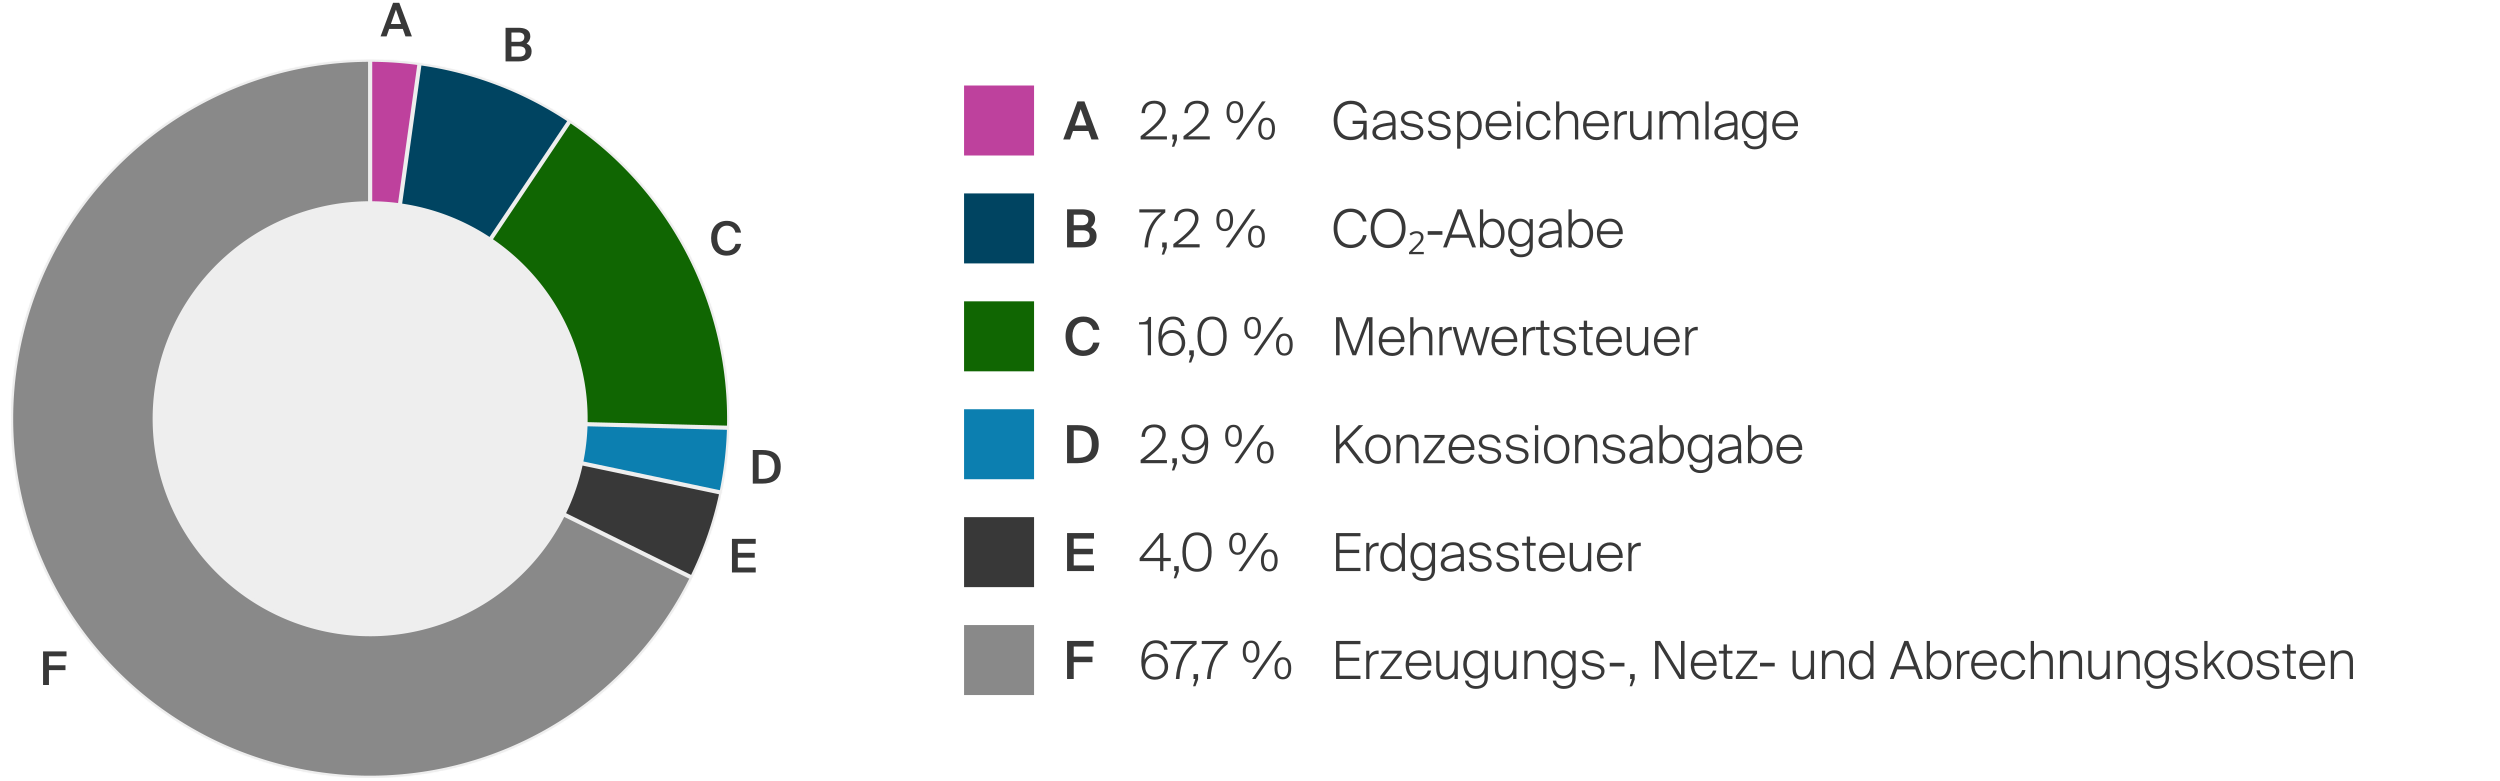 <svg xmlns="http://www.w3.org/2000/svg" width="1800" height="562" fill="none" viewBox="0 0 1800 562">
  <path fill="#383838" d="M31 469h16.889v3.538h-12.65v6.475h11.915v3.505H35.24v10.68H31V469Zm496-81h17.122v3.538h-12.883v6.475h12.182v3.505h-12.182v7.109h12.883v3.571H527V388Zm21.609-64c7.676 0 13.517 2.637 13.517 12.082 0 9.446-5.841 12.116-13.517 12.116H542V324h6.609Zm-.201 3.404h-2.169v17.39h2.169c4.64 0 9.312-1.035 9.312-8.712 0-7.643-4.672-8.678-9.312-8.678Zm-14.78-151.816c-1.001 5.407-4.873 8.478-10.447 8.478-7.076 0-11.181-5.04-11.181-12.616 0-7.61 4.372-12.45 11.381-12.45 5.374 0 9.212 3.071 10.18 8.478h-4.072c-.734-3.271-3.104-5.007-6.241-5.007-3.838 0-6.876 3.138-6.876 8.979 0 5.874 2.971 9.145 6.843 9.145 3.27 0 5.607-1.702 6.341-5.007h4.072ZM364 20h9.112c4.406 0 8.711 1.202 8.711 6.175 0 2.27-1.268 4.305-2.703 5.173 2.002.901 3.638 2.47 3.638 5.674 0 5.207-4.106 7.176-9.045 7.176H364V20Zm4.239 10.113h5.273c2.47 0 4.006-1.101 4.006-3.471 0-2.136-1.603-3.238-4.006-3.238h-5.273v6.71Zm0 10.68h5.641c3.003 0 4.505-1.368 4.505-3.77 0-2.47-1.502-3.672-4.739-3.672h-5.407v7.443ZM283.012 2h4.472l9.079 24.198h-4.64l-1.902-5.373h-9.813l-1.869 5.373H274L283.012 2Zm-1.569 15.287h7.31l-3.672-10.38-3.638 10.38Z"/>
  <circle cx="266.5" cy="301.5" r="258.5" fill="#EEE"/>
  <mask id="a" fill="#fff">
    <path d="M266.5 43c11.916 0 23.817.824 35.619 2.466l-14.248 102.413A155.115 155.115 0 0 0 266.5 146.4V43Z"/>
  </mask>
  <path fill="#BE419D" stroke="#EEE" stroke-width="3" d="M266.5 43c11.916 0 23.817.824 35.619 2.466l-14.248 102.413A155.115 155.115 0 0 0 266.5 146.4V43Z" mask="url(#a)"/>
  <mask id="b" fill="#fff">
    <path d="M302.119 45.466A258.499 258.499 0 0 1 410.452 86.79l-57.581 85.884a155.093 155.093 0 0 0-65-24.796l14.248-102.413Z"/>
  </mask>
  <path fill="#004461" stroke="#EEE" stroke-width="3" d="M302.119 45.466A258.499 258.499 0 0 1 410.452 86.79l-57.581 85.884a155.093 155.093 0 0 0-65-24.796l14.248-102.413Z" mask="url(#b)"/>
  <mask id="c" fill="#fff">
    <path d="M410.452 86.791a258.495 258.495 0 0 1 114.466 221.205l-103.367-2.598a155.102 155.102 0 0 0-68.68-132.723l57.581-85.884Z"/>
  </mask>
  <path fill="#106602" stroke="#EEE" stroke-width="3" d="M410.452 86.791a258.495 258.495 0 0 1 114.466 221.205l-103.367-2.598a155.102 155.102 0 0 0-68.68-132.723l57.581-85.884Z" mask="url(#c)"/>
  <mask id="d" fill="#fff">
    <path d="M524.918 307.996a258.354 258.354 0 0 1-5.455 46.719l-101.185-21.286a155.07 155.07 0 0 0 3.273-28.031l103.367 2.598Z"/>
  </mask>
  <path fill="#0C7FB0" stroke="#EEE" stroke-width="3" d="M524.918 307.996a258.354 258.354 0 0 1-5.455 46.719l-101.185-21.286a155.07 155.07 0 0 0 3.273-28.031l103.367 2.598Z" mask="url(#d)"/>
  <mask id="e" fill="#fff">
    <path d="M519.463 354.715a258.484 258.484 0 0 1-21.181 61.238l-92.713-45.781a155.114 155.114 0 0 0 12.709-36.743l101.185 21.286Z"/>
  </mask>
  <path fill="#383838" stroke="#EEE" stroke-width="3" d="M519.463 354.715a258.484 258.484 0 0 1-21.181 61.238l-92.713-45.781a155.114 155.114 0 0 0 12.709-36.743l101.185 21.286Z" mask="url(#e)"/>
  <mask id="f" fill="#fff">
    <path d="M498.282 415.953a258.508 258.508 0 0 1-219.199 143.741A258.506 258.506 0 0 1 8.077 307.793 258.498 258.498 0 0 1 266.5 43v103.4a155.103 155.103 0 0 0-135.562 79.74 155.112 155.112 0 0 0 3.829 157.229 155.107 155.107 0 0 0 139.283 73.047 155.103 155.103 0 0 0 131.519-86.244l92.713 45.781Z"/>
  </mask>
  <path fill="#898989" stroke="#EEE" stroke-width="3" d="M498.282 415.953a258.508 258.508 0 0 1-219.199 143.741A258.506 258.506 0 0 1 8.077 307.793 258.498 258.498 0 0 1 266.5 43v103.4a155.103 155.103 0 0 0-135.562 79.74 155.112 155.112 0 0 0 3.829 157.229 155.107 155.107 0 0 0 139.283 73.047 155.103 155.103 0 0 0 131.519-86.244l92.713 45.781Z" mask="url(#f)"/>
  <path fill="#BE419D" d="M744.522 61.566h-50.396v50.396h50.396V61.566Z"/>
  <path fill="#383838" d="M775.726 73.01h5.065l10.281 27.403h-5.254l-2.155-6.085h-11.112l-2.117 6.085h-4.913l10.205-27.403Zm-1.776 17.311h8.277l-4.158-11.754-4.119 11.755Zm65.406-10.734c0 5.556-4.725 10.961-14.855 18.558h15.686v2.268h-18.936V98.07c10.054-7.71 15.61-13.078 15.61-18.218 0-3.516-2.684-5.254-5.783-5.254-3.44 0-6.615 1.663-6.69 6.879h-2.495c.227-5.82 3.78-8.958 9.185-8.958 5.027 0 8.278 2.646 8.278 7.068Zm4.737 17.273h3.288v3.856l-1.89 4.913h-1.738l1.625-5.216h-1.285V96.86Zm26.12-17.273c0 5.556-4.724 10.961-14.854 18.558h15.686v2.268h-18.936V98.07c10.054-7.71 15.61-13.078 15.61-18.218 0-3.516-2.684-5.254-5.783-5.254-3.44 0-6.615 1.663-6.69 6.879h-2.495c.227-5.82 3.78-8.958 9.185-8.958 5.027 0 8.277 2.646 8.277 7.068Zm12.876 1.134c0-4.876 1.89-7.975 6.009-7.975 4.12 0 6.01 3.1 6.01 7.975 0 4.876-1.89 7.975-6.01 7.975-4.119 0-6.009-3.1-6.009-7.975Zm6.69 19.692 18.898-27.403h2.608l-18.898 27.403h-2.608Zm3.175-19.692c0-4.271-1.474-6.312-3.856-6.312-2.381 0-3.893 2.04-3.893 6.312 0 4.233 1.512 6.312 3.893 6.312 2.382 0 3.856-2.079 3.856-6.312Zm13.002 11.982c0-4.876 1.89-7.975 6.01-7.975s6.01 3.099 6.01 7.975c0 4.876-1.89 7.975-6.01 7.975s-6.01-3.1-6.01-7.975Zm9.865 0c0-4.271-1.474-6.313-3.855-6.313-2.381 0-3.893 2.042-3.893 6.313 0 4.233 1.512 6.312 3.893 6.312s3.855-2.079 3.855-6.312Zm68.21-11.453h-2.646c-1.134-4.573-4.951-6.312-8.769-6.312-5.481 0-9.714 4.195-9.714 11.755 0 7.295 3.893 11.793 9.525 11.793 4.044 0 9.147-1.588 9.147-8.202v-1.02h-7.673V86.92h10.092v13.493h-2.23l-.038-3.855c-1.663 2.608-4.611 4.347-9.336 4.347-7.862 0-12.17-5.934-12.17-14.212 0-8.391 4.649-14.174 12.473-14.174 5.82 0 10.129 3.024 11.339 8.731Zm18.449 16.064c-1.32 2.154-3.855 3.591-7.635 3.591s-6.728-2.193-6.728-5.556c0-4.612 4.536-6.313 14.323-7.295v-.719c0-4.61-2.719-5.631-5.667-5.631-3.44 0-5.519 1.927-5.708 4.573h-2.456c.529-4.006 3.779-6.652 8.315-6.652 4.726 0 7.866 1.965 7.866 8.013 0 2.797-.04 4.649-.04 6.274 0 2.306.11 4.31.22 6.501h-2.38l-.11-3.1Zm-7.106 1.512c3.78 0 7.186-1.928 7.186-7.71v-.984c-8.282.908-11.835 2.004-11.835 5.179 0 2.154 1.966 3.515 4.649 3.515Zm26.506-13.191c-.49-2.42-2.72-3.856-5.59-3.856-2.23 0-5.18.87-5.18 3.326 0 2.004 1.59 3.062 3.82 3.478l2.87.529c3.33.605 7.03 1.739 7.03 5.594 0 4.044-3.67 6.199-8.09 6.199-4.19 0-7.82-2.08-8.43-6.728h2.46c.45 3.212 3.02 4.649 6.16 4.649 2.46 0 5.52-1.02 5.52-3.742 0-2.381-2.27-3.213-5.03-3.742l-3.17-.605c-2.95-.567-5.52-2.268-5.52-5.443 0-3.212 3.21-5.594 7.78-5.594 4.35 0 7.34 2.684 7.83 5.935h-2.46Zm19.71 0c-.49-2.42-2.72-3.856-5.59-3.856-2.23 0-5.18.87-5.18 3.326 0 2.004 1.59 3.062 3.82 3.478l2.87.529c3.33.605 7.03 1.739 7.03 5.594 0 4.044-3.67 6.199-8.09 6.199-4.19 0-7.82-2.08-8.43-6.728h2.46c.45 3.212 3.02 4.649 6.16 4.649 2.46 0 5.52-1.02 5.52-3.742 0-2.381-2.27-3.213-5.03-3.742l-3.17-.605c-2.95-.567-5.52-2.268-5.52-5.443 0-3.212 3.21-5.594 7.78-5.594 4.35 0 7.34 2.684 7.83 5.935h-2.46Zm16.76 15.27c-2.98 0-5.44-1.399-6.87-3.856v9.979h-2.35v-26.95h2.35v3.478c1.43-2.42 3.89-3.818 6.87-3.818 4.69 0 8.51 3.818 8.51 10.584 0 6.727-3.82 10.583-8.51 10.583Zm-.49-2.117c3.78 0 6.47-3.061 6.47-8.466 0-5.406-2.69-8.467-6.47-8.467-3.06 0-6.54 2.457-6.54 8.466 0 6.01 3.48 8.467 6.54 8.467Zm11.76-8.466c0-6.577 4.08-10.584 9.52-10.584 5.75 0 9.38 4.838 9.07 11.188h-16.17c.07 4.914 3.17 7.824 7.33 7.824 3.17 0 5.4-1.625 6.2-4.422h2.45c-.98 4.195-4.34 6.577-8.8 6.577-5.97 0-9.6-4.271-9.6-10.584Zm2.49-1.55h13.53c0-3.44-2.45-6.917-6.54-6.917-3.78 0-6.5 2.419-6.99 6.917Zm22.51-15.762v3.742h-2.34V73.01h2.34Zm0 7.068v20.335h-2.34V80.078h2.34Zm21.77 6.539h-2.45c-.76-3.061-3.18-4.724-6.13-4.724-3.51 0-6.61 2.797-6.61 8.39 0 5.784 3.1 8.467 6.65 8.467 3.48 0 5.67-2.23 6.24-4.762h2.49c-.83 4.195-4.23 6.917-8.73 6.917-5.78 0-9.15-4.31-9.15-10.584 0-6.312 3.41-10.583 9.34-10.583 4.61 0 7.75 3.213 8.35 6.88Zm6.32-3.099c.99-1.928 2.99-3.78 6.77-3.78 4.8 0 6.84 2.873 6.84 7.862v12.813h-2.34v-12.17c0-3.818-.98-6.388-5.1-6.388-3.52 0-6.17 2.948-6.17 7.257v11.301h-2.34V73.01h2.34v10.508Zm17.08 6.804c0-6.577 4.08-10.584 9.52-10.584 5.75 0 9.37 4.838 9.07 11.188h-16.17c.07 4.914 3.17 7.824 7.33 7.824 3.17 0 5.4-1.625 6.2-4.422h2.45c-.98 4.195-4.34 6.577-8.8 6.577-5.98 0-9.6-4.271-9.6-10.584Zm2.49-1.55h13.53c0-3.44-2.45-6.917-6.54-6.917-3.78 0-6.5 2.419-6.99 6.917Zm29.09-6.312c-.38-.038-.72-.038-1.06-.038-4.19 0-5.55 3.024-5.55 7.332v10.659h-2.31V80.078h2.23v3.704c.91-2.38 3.55-3.855 6.01-3.855.19 0 .45 0 .68.038v2.495Zm15.4 14.665c-.98 1.928-3.02 3.78-6.54 3.78-4.64 0-6.61-2.873-6.61-7.862V80.078h2.34V92.4c0 3.818.91 6.388 4.88 6.388 3.25 0 5.93-2.948 5.93-7.257V80.078h2.35v20.335h-2.35v-3.288Zm10.36 3.288h-2.35V80.078h2.35v3.44c.98-1.928 2.79-3.78 6.39-3.78 3.25 0 5.14 1.436 5.97 4.044 1.55-2.57 3.59-4.044 6.88-4.044 4.61 0 6.46 2.873 6.46 7.862v12.813h-2.34v-12.17c0-3.818-.8-6.388-4.73-6.388-3.32 0-5.78 2.948-5.78 7.257v11.301h-2.34v-12.17c0-3.818-.8-6.388-4.73-6.388-3.33 0-5.78 2.948-5.78 7.257v11.301Zm33.11 0h-2.35V73.01h2.35v27.403Zm18.44-3.099c-1.32 2.154-3.86 3.591-7.64 3.591s-6.72-2.193-6.72-5.556c0-4.612 4.53-6.313 14.32-7.295v-.719c0-4.61-2.72-5.631-5.67-5.631-3.44 0-5.52 1.927-5.71 4.573h-2.45c.53-4.006 3.78-6.652 8.31-6.652 4.73 0 7.86 1.965 7.86 8.013 0 2.797-.03 4.649-.03 6.274 0 2.306.11 4.31.22 6.501h-2.38l-.11-3.1Zm-7.11 1.512c3.78 0 7.18-1.928 7.18-7.71v-.984c-8.27.908-11.83 2.004-11.83 5.179 0 2.154 1.97 3.515 4.65 3.515Zm27.95-2.57c-1.4 2.456-3.86 3.817-6.88 3.817-4.65 0-8.47-3.817-8.47-10.167 0-6.313 3.82-10.168 8.47-10.168 3.02 0 5.48 1.399 6.88 3.856v-3.516h2.38v19.617c0 5.443-3.78 7.824-8.62 7.824-4.2 0-7.48-2.305-7.86-5.972h2.46c.26 2.155 2.04 3.931 5.48 3.931 3.81 0 6.16-1.739 6.16-5.518v-3.704Zm-6.39-14.401c-3.78 0-6.43 3.061-6.43 8.05 0 5.028 2.65 8.09 6.43 8.09 3.1 0 6.58-2.458 6.58-8.09 0-5.593-3.48-8.05-6.58-8.05Zm12.86 8.467c0-6.577 4.08-10.584 9.52-10.584 5.75 0 9.38 4.838 9.08 11.188h-16.18c.07 4.914 3.17 7.824 7.33 7.824 3.18 0 5.41-1.625 6.2-4.422h2.46c-.99 4.195-4.35 6.577-8.81 6.577-5.97 0-9.6-4.271-9.6-10.584Zm2.49-1.55h13.54c0-3.44-2.46-6.917-6.54-6.917-3.78 0-6.5 2.419-7 6.917Z"/>
  <path fill="#004461" d="M744.522 139.26h-50.396v50.397h50.396V139.26Z"/>
  <path fill="#383838" d="M768.28 150.705h10.319c4.989 0 9.865 1.36 9.865 6.992 0 2.57-1.437 4.876-3.062 5.859 2.268 1.02 4.12 2.797 4.12 6.425 0 5.897-4.649 8.127-10.243 8.127H768.28v-27.403Zm4.8 11.452h5.972c2.797 0 4.536-1.247 4.536-3.931 0-2.419-1.814-3.666-4.536-3.666h-5.972v7.597Zm0 12.095h6.388c3.402 0 5.103-1.549 5.103-4.271 0-2.797-1.701-4.157-5.368-4.157h-6.123v8.428Zm47.226-23.547h18.709v2.267c-7.257 5.292-11.981 13.532-12.359 25.136h-2.608c.756-12.398 5.594-20.297 12.095-25.136h-15.837v-2.267Zm16.478 23.85h3.289v3.855l-1.89 4.914h-1.739l1.626-5.216h-1.286v-3.553Zm26.121-17.274c0 5.557-4.725 10.962-14.854 18.559h15.686v2.268H844.8v-2.344c10.054-7.71 15.61-13.078 15.61-18.218 0-3.515-2.683-5.254-5.783-5.254-3.439 0-6.614 1.663-6.69 6.879h-2.494c.226-5.821 3.779-8.958 9.184-8.958 5.027 0 8.278 2.646 8.278 7.068Zm12.875 1.134c0-4.876 1.89-7.975 6.01-7.975s6.01 3.099 6.01 7.975c0 4.876-1.89 7.975-6.01 7.975s-6.01-3.099-6.01-7.975Zm6.69 19.693 18.899-27.403h2.608l-18.899 27.403h-2.608Zm3.175-19.693c0-4.271-1.474-6.312-3.855-6.312-2.381 0-3.893 2.041-3.893 6.312 0 4.234 1.512 6.312 3.893 6.312s3.855-2.078 3.855-6.312Zm13.003 11.982c0-4.876 1.889-7.975 6.009-7.975s6.01 3.099 6.01 7.975c0 4.876-1.89 7.975-6.01 7.975s-6.009-3.099-6.009-7.975Zm9.865 0c0-4.271-1.474-6.312-3.856-6.312-2.381 0-3.893 2.041-3.893 6.312 0 4.233 1.512 6.312 3.893 6.312 2.382 0 3.856-2.079 3.856-6.312Zm75.48-1.096c-1.172 5.48-5.14 9.298-11.604 9.298-7.862 0-12.17-5.934-12.17-14.212 0-8.391 4.46-14.174 12.284-14.174 6.198 0 10.205 3.742 11.377 9.298h-2.646c-1.096-4.573-4.687-6.879-8.807-6.879-5.405 0-9.525 4.196-9.525 11.755 0 7.295 3.893 11.793 9.525 11.793 5.254 0 8.164-3.326 8.92-6.879h2.646Zm15.461 9.298c-7.786 0-12.549-5.859-12.549-14.212s4.763-14.174 12.549-14.174S1012 156.034 1012 164.387s-4.76 14.212-12.546 14.212Zm0-2.419c5.636 0 9.866-4.271 9.866-11.793 0-7.521-4.23-11.755-9.866-11.755-5.632 0-9.865 4.234-9.865 11.755 0 7.522 4.233 11.793 9.865 11.793Zm25.666 6.841h-10.62v-1.398l4.5-4.498c.96-.958 1.73-1.777 2.31-2.457.6-.68 1.04-1.31 1.32-1.89.28-.579.41-1.197.41-1.852 0-.907-.27-1.613-.83-2.116-.53-.53-1.29-.794-2.3-.794-.78 0-1.5.138-2.16.416-.63.277-1.28.667-1.96 1.171l-.91-1.247a8.046 8.046 0 0 1 2.31-1.399 7.523 7.523 0 0 1 2.72-.491c1.56 0 2.78.403 3.66 1.21.89.781 1.33 1.839 1.33 3.175 0 .856-.19 1.637-.57 2.343-.35.706-.87 1.436-1.55 2.192-.68.756-1.51 1.613-2.49 2.57l-3.48 3.44h8.31v1.625Zm2.83-13.947v-2.646h10.59v2.646h-10.59Zm21.47-18.369h2.87l10.43 27.403h-2.75l-2.61-6.879h-13.04l-2.57 6.879h-2.72l10.39-27.403Zm-4.23 18.18h11.26l-5.67-15.043-5.59 15.043Zm29.59 9.714c-2.99 0-5.44-1.398-6.88-3.818v3.327h-2.34v-27.403h2.34v10.583c1.44-2.457 3.89-3.855 6.88-3.855 4.69 0 8.5 3.855 8.5 10.583 0 6.765-3.81 10.583-8.5 10.583Zm-.49-2.117c3.78 0 6.46-3.061 6.46-8.466 0-5.405-2.68-8.467-6.46-8.467-3.06 0-6.54 2.457-6.54 8.467 0 6.01 3.48 8.466 6.54 8.466Zm26.95-2.532c-1.4 2.457-3.86 3.817-6.88 3.817-4.65 0-8.47-3.817-8.47-10.167 0-6.312 3.82-10.167 8.47-10.167 3.02 0 5.48 1.398 6.88 3.855v-3.515h2.38v19.616c0 5.443-3.78 7.825-8.62 7.825-4.19 0-7.48-2.306-7.86-5.972h2.46c.26 2.154 2.04 3.93 5.48 3.93 3.81 0 6.16-1.738 6.16-5.518v-3.704Zm-6.39-14.401c-3.78 0-6.43 3.062-6.43 8.051 0 5.027 2.65 8.089 6.43 8.089 3.1 0 6.58-2.457 6.58-8.089 0-5.594-3.48-8.051-6.58-8.051Zm27.22 15.459c-1.32 2.155-3.85 3.591-7.63 3.591s-6.73-2.192-6.73-5.556c0-4.611 4.54-6.312 14.33-7.295v-.718c0-4.611-2.73-5.632-5.67-5.632-3.44 0-5.52 1.928-5.71 4.573h-2.46c.53-4.006 3.78-6.652 8.32-6.652 4.72 0 7.86 1.966 7.86 8.013 0 2.797-.04 4.649-.04 6.275 0 2.305.11 4.308.23 6.501h-2.38l-.12-3.1Zm-7.1 1.512c3.78 0 7.18-1.928 7.18-7.71v-.983c-8.28.907-11.83 2.003-11.83 5.178 0 2.154 1.96 3.515 4.65 3.515Zm23.56 2.079c-2.99 0-5.45-1.398-6.88-3.818v3.327h-2.35v-27.403h2.35v10.583c1.43-2.457 3.89-3.855 6.88-3.855 4.68 0 8.5 3.855 8.5 10.583 0 6.765-3.82 10.583-8.5 10.583Zm-.5-2.117c3.78 0 6.47-3.061 6.47-8.466 0-5.405-2.69-8.467-6.47-8.467-3.06 0-6.53 2.457-6.53 8.467 0 6.01 3.47 8.466 6.53 8.466Zm11.76-8.466c0-6.577 4.08-10.583 9.52-10.583 5.75 0 9.38 4.838 9.08 11.188h-16.18c.07 4.913 3.17 7.824 7.33 7.824 3.18 0 5.41-1.626 6.2-4.423h2.46c-.99 4.196-4.35 6.577-8.81 6.577-5.97 0-9.6-4.271-9.6-10.583Zm2.49-1.55h13.54c0-3.439-2.46-6.917-6.54-6.917-3.78 0-6.5 2.419-7 6.917Z"/>
  <path fill="#106602" d="M744.522 216.955h-50.396v50.396h50.396v-50.396Z"/>
  <path fill="#383838" d="M791.676 246.693c-1.133 6.123-5.518 9.6-11.83 9.6-8.013 0-12.662-5.707-12.662-14.287 0-8.618 4.951-14.098 12.889-14.098 6.085 0 10.432 3.477 11.528 9.6h-4.611c-.832-3.704-3.516-5.67-7.068-5.67-4.347 0-7.787 3.553-7.787 10.168 0 6.652 3.364 10.356 7.749 10.356 3.704 0 6.35-1.927 7.181-5.669h4.611Zm34.715 9.109v-22.187h-6.274v-1.588c4.8 0 6.047-.491 7.03-3.855h1.588v27.63h-2.344Zm10.024-13.796c1.247-2.57 4.082-4.385 7.71-4.385 5.443 0 9.223 3.894 9.223 9.374 0 5.141-3.704 9.298-9.487 9.298-6.766 0-9.827-4.838-9.827-13.115 0-8.58 2.759-15.27 10.658-15.27 4.914 0 7.673 2.91 8.202 6.803H850.4c-.492-3.213-2.873-4.725-6.086-4.725-4.8 0-7.899 4.12-7.899 12.02Zm7.446 12.208c4.12 0 6.992-2.91 6.992-7.105 0-4.498-2.759-7.409-6.992-7.409-4.233 0-6.993 2.911-6.993 7.409 0 4.195 2.911 7.105 6.993 7.105Zm12.413-1.965h3.288v3.855l-1.89 4.914h-1.739l1.626-5.216h-1.285v-3.553Zm5.896-10.167c0-8.694 3.326-14.174 10.545-14.174 7.182 0 10.508 5.48 10.508 14.174 0 8.731-3.326 14.211-10.508 14.211-7.219 0-10.545-5.48-10.545-14.211Zm18.596 0c0-8.202-3.137-12.096-8.051-12.096-4.951 0-8.051 3.894-8.051 12.096 0 8.239 3.1 12.132 8.051 12.132 4.914 0 8.051-3.893 8.051-12.132Zm15.094-5.972c0-4.876 1.89-7.976 6.01-7.976s6.01 3.1 6.01 7.976c0 4.875-1.89 7.975-6.01 7.975s-6.01-3.1-6.01-7.975Zm6.69 19.692 18.899-27.403h2.608l-18.899 27.403h-2.608Zm3.175-19.692c0-4.271-1.474-6.313-3.855-6.313-2.381 0-3.893 2.042-3.893 6.313 0 4.233 1.512 6.312 3.893 6.312s3.855-2.079 3.855-6.312Zm13.002 11.981c0-4.876 1.89-7.975 6.01-7.975s6.01 3.099 6.01 7.975c0 4.876-1.89 7.976-6.01 7.976s-6.01-3.1-6.01-7.976Zm9.865 0c0-4.271-1.474-6.312-3.855-6.312-2.381 0-3.893 2.041-3.893 6.312 0 4.234 1.512 6.312 3.893 6.312s3.855-2.078 3.855-6.312Zm45.196 7.711-9.298-24.984v24.984h-2.533v-27.403h4.082l9.072 24.53 9.033-24.53h4.044v27.403h-2.532v-24.984l-9.298 24.984h-2.57Zm18.906-10.092c0-6.577 4.082-10.583 9.526-10.583 5.74 0 9.37 4.838 9.07 11.188h-16.177c.076 4.913 3.175 7.824 7.337 7.824 3.17 0 5.4-1.625 6.19-4.422h2.46c-.98 4.195-4.35 6.576-8.81 6.576-5.967 0-9.596-4.271-9.596-10.583Zm2.495-1.55h13.531c0-3.439-2.46-6.916-6.54-6.916-3.778 0-6.5 2.419-6.991 6.916Zm22.511-5.253c.98-1.928 2.99-3.78 6.77-3.78 4.8 0 6.84 2.872 6.84 7.862v12.813h-2.34v-12.171c0-3.817-.99-6.387-5.11-6.387-3.51 0-6.16 2.948-6.16 7.257v11.301h-2.34v-27.403h2.34v10.508Zm27.58-1.059c-.38-.038-.72-.038-1.06-.038-4.19 0-5.55 3.024-5.55 7.333v10.659h-2.31v-20.335h2.23v3.704c.91-2.381 3.55-3.855 6.01-3.855.19 0 .45 0 .68.038v2.494Zm12.71-2.381h2.35l5.21 16.669 4.35-16.669h2.61l-5.9 20.335h-2.19l-5.33-17.084-5.18 17.084h-2.15l-5.9-20.335h2.61l4.49 16.631 5.03-16.631Zm15.87 10.243c0-6.577 4.08-10.583 9.53-10.583 5.74 0 9.37 4.838 9.07 11.188h-16.18c.08 4.913 3.18 7.824 7.33 7.824 3.18 0 5.41-1.625 6.2-4.422h2.46c-.98 4.195-4.35 6.576-8.81 6.576-5.97 0-9.6-4.271-9.6-10.583Zm2.5-1.55h13.53c0-3.439-2.46-6.916-6.54-6.916-3.78 0-6.5 2.419-6.99 6.916Zm29.09-6.312c-.38-.038-.72-.038-1.06-.038-4.2 0-5.56 3.024-5.56 7.333v10.659h-2.3v-20.335h2.23v3.704c.9-2.381 3.55-3.855 6.01-3.855.19 0 .45 0 .68.038v2.494Zm3.8-6.954h2.38v4.573h4v2.041h-4v13.002c0 2.646.07 3.175 2.79 3.175h1.21v2.117h-1.92c-3.63 0-4.46-.832-4.46-4.838v-13.456h-3.37v-2.041h3.37v-4.573Zm22.59 10.129c-.49-2.419-2.72-3.855-5.59-3.855-2.23 0-5.18.869-5.18 3.326 0 2.003 1.59 3.062 3.82 3.477l2.87.53c3.32.604 7.03 1.738 7.03 5.594 0 4.044-3.67 6.198-8.09 6.198-4.2 0-7.82-2.079-8.43-6.728h2.46c.45 3.213 3.02 4.649 6.16 4.649 2.46 0 5.52-1.02 5.52-3.741 0-2.382-2.27-3.213-5.03-3.742l-3.17-.605c-2.95-.567-5.52-2.268-5.52-5.443 0-3.213 3.21-5.594 7.78-5.594 4.35 0 7.34 2.684 7.83 5.934h-2.46Zm8.49-10.129h2.38v4.573h4v2.041h-4v13.002c0 2.646.07 3.175 2.79 3.175h1.21v2.117h-1.92c-3.63 0-4.46-.832-4.46-4.838v-13.456h-3.37v-2.041h3.37v-4.573Zm8.83 14.816c0-6.577 4.08-10.583 9.53-10.583 5.74 0 9.37 4.838 9.07 11.188h-16.18c.08 4.913 3.18 7.824 7.33 7.824 3.18 0 5.41-1.625 6.2-4.422h2.46c-.98 4.195-4.35 6.576-8.81 6.576-5.97 0-9.6-4.271-9.6-10.583Zm2.5-1.55h13.53c0-3.439-2.46-6.916-6.54-6.916-3.78 0-6.5 2.419-6.99 6.916Zm32.71 8.354c-.98 1.927-3.02 3.779-6.53 3.779-4.65 0-6.62-2.872-6.62-7.862v-12.964h2.34v12.322c0 3.817.91 6.388 4.88 6.388 3.25 0 5.93-2.949 5.93-7.257v-11.453h2.35v20.335h-2.35v-3.288Zm6.43-6.804c0-6.577 4.08-10.583 9.52-10.583 5.75 0 9.38 4.838 9.07 11.188h-16.17c.07 4.913 3.17 7.824 7.33 7.824 3.17 0 5.4-1.625 6.2-4.422h2.45c-.98 4.195-4.34 6.576-8.8 6.576-5.97 0-9.6-4.271-9.6-10.583Zm2.49-1.55h13.53c0-3.439-2.45-6.916-6.54-6.916-3.78 0-6.5 2.419-6.99 6.916Zm29.09-6.312c-.38-.038-.72-.038-1.06-.038-4.19 0-5.55 3.024-5.55 7.333v10.659h-2.31v-20.335h2.23v3.704c.91-2.381 3.55-3.855 6.01-3.855.19 0 .45 0 .68.038v2.494Z"/>
  <path fill="#0C7FB0" d="M744.522 294.649h-50.396v50.396h50.396v-50.396Z"/>
  <path fill="#383838" d="M775.764 306.093c8.693 0 15.308 2.986 15.308 13.683 0 10.696-6.615 13.72-15.308 13.72h-7.484v-27.403h7.484Zm-.227 3.856h-2.457v19.692h2.457c5.254 0 10.545-1.172 10.545-9.865 0-8.656-5.291-9.827-10.545-9.827Zm63.819 2.721c0 5.556-4.725 10.961-14.855 18.558h15.686v2.268h-18.936v-2.343c10.054-7.711 15.61-13.078 15.61-18.218 0-3.516-2.684-5.254-5.783-5.254-3.44 0-6.615 1.663-6.69 6.879h-2.495c.227-5.821 3.78-8.958 9.185-8.958 5.027 0 8.278 2.646 8.278 7.068Zm4.737 17.273h3.288v3.856l-1.89 4.913h-1.738l1.625-5.216h-1.285v-3.553Zm23.435-10.054c-1.247 2.533-4.082 4.385-7.71 4.385-5.443 0-9.223-3.931-9.223-9.374 0-5.14 3.704-9.298 9.487-9.298 6.766 0 9.828 4.838 9.828 13.078 0 8.58-2.76 15.308-10.659 15.308-4.914 0-7.673-2.949-8.202-6.804h2.532c.454 3.213 2.835 4.725 6.048 4.725 4.8 0 7.899-4.158 7.899-12.02Zm-7.446-12.208c-4.12 0-6.992 2.91-6.992 7.106 0 4.46 2.759 7.408 6.992 7.408 4.234 0 6.993-2.948 6.993-7.408 0-4.196-2.911-7.106-6.993-7.106Zm22.047 6.123c0-4.876 1.89-7.975 6.01-7.975s6.01 3.099 6.01 7.975c0 4.876-1.89 7.975-6.01 7.975s-6.01-3.099-6.01-7.975Zm6.69 19.692 18.899-27.403h2.608l-18.899 27.403h-2.608Zm3.175-19.692c0-4.271-1.474-6.312-3.855-6.312-2.381 0-3.893 2.041-3.893 6.312 0 4.233 1.512 6.312 3.893 6.312s3.855-2.079 3.855-6.312Zm13.002 11.982c0-4.876 1.89-7.976 6.01-7.976s6.01 3.1 6.01 7.976c0 4.875-1.89 7.975-6.01 7.975s-6.01-3.1-6.01-7.975Zm9.865 0c0-4.271-1.474-6.313-3.855-6.313-2.381 0-3.893 2.042-3.893 6.313 0 4.233 1.512 6.312 3.893 6.312s3.855-2.079 3.855-6.312Zm49.629-5.632 13.833-14.061h3.251l-11.566 11.755 11.982 15.648h-3.1l-10.658-13.834-3.742 3.818v10.016h-2.533v-27.403h2.533v14.061Zm27.644-7.333c4.876 0 9.226 3.175 9.226 10.583 0 7.409-4.35 10.584-9.226 10.584-4.875 0-9.184-3.175-9.184-10.584 0-7.408 4.309-10.583 9.184-10.583Zm0 19.012c3.894 0 6.728-2.608 6.728-8.429 0-5.82-2.834-8.428-6.728-8.428-3.893 0-6.69 2.608-6.69 8.428 0 5.821 2.797 8.429 6.69 8.429Zm15.636-15.232c.99-1.928 2.99-3.78 6.77-3.78 4.8 0 6.84 2.873 6.84 7.862v12.813h-2.34v-12.17c0-3.818-.99-6.388-5.11-6.388-3.51 0-6.16 2.948-6.16 7.257v11.301h-2.34v-20.335h2.34v3.44Zm17.04 14.854 12.51-16.253h-11.68v-2.041h14.47v2.041l-12.54 16.253h12.73v2.041h-15.49v-2.041Zm18.19-8.051c0-6.576 4.09-10.583 9.53-10.583 5.74 0 9.37 4.838 9.07 11.188h-16.18c.08 4.914 3.18 7.824 7.34 7.824 3.17 0 5.4-1.625 6.19-4.422h2.46c-.98 4.195-4.34 6.577-8.81 6.577-5.97 0-9.6-4.271-9.6-10.584Zm2.5-1.549h13.53c0-3.44-2.46-6.917-6.54-6.917-3.78 0-6.5 2.419-6.99 6.917Zm32.41-3.137c-.49-2.419-2.72-3.856-5.59-3.856-2.23 0-5.18.87-5.18 3.326 0 2.004 1.59 3.062 3.82 3.478l2.87.529c3.33.605 7.03 1.739 7.03 5.594 0 4.044-3.67 6.199-8.09 6.199-4.19 0-7.82-2.079-8.43-6.728h2.46c.45 3.212 3.02 4.649 6.16 4.649 2.46 0 5.52-1.021 5.52-3.742 0-2.381-2.27-3.213-5.03-3.742l-3.17-.605c-2.95-.567-5.52-2.268-5.52-5.443 0-3.212 3.21-5.594 7.79-5.594 4.34 0 7.33 2.684 7.82 5.935h-2.46Zm19.71 0c-.49-2.419-2.72-3.856-5.59-3.856-2.23 0-5.18.87-5.18 3.326 0 2.004 1.59 3.062 3.82 3.478l2.87.529c3.33.605 7.03 1.739 7.03 5.594 0 4.044-3.66 6.199-8.09 6.199-4.19 0-7.82-2.079-8.43-6.728h2.46c.45 3.212 3.02 4.649 6.16 4.649 2.46 0 5.52-1.021 5.52-3.742 0-2.381-2.27-3.213-5.03-3.742l-3.17-.605c-2.95-.567-5.52-2.268-5.52-5.443 0-3.212 3.21-5.594 7.79-5.594 4.34 0 7.33 2.684 7.82 5.935h-2.46Zm9.89-12.625v3.742h-2.35v-3.742h2.35Zm0 7.068v20.335h-2.35v-20.335h2.35Zm13.26-.34c4.88 0 9.22 3.175 9.22 10.583 0 7.409-4.34 10.584-9.22 10.584-4.88 0-9.18-3.175-9.18-10.584 0-7.408 4.3-10.583 9.18-10.583Zm0 19.012c3.89 0 6.73-2.608 6.73-8.429 0-5.82-2.84-8.428-6.73-8.428-3.89 0-6.69 2.608-6.69 8.428 0 5.821 2.8 8.429 6.69 8.429Zm15.64-15.232c.98-1.928 2.98-3.78 6.76-3.78 4.8 0 6.85 2.873 6.85 7.862v12.813h-2.35v-12.17c0-3.818-.98-6.388-5.1-6.388-3.52 0-6.16 2.948-6.16 7.257v11.301h-2.34v-20.335h2.34v3.44Zm30.83 2.117c-.49-2.419-2.72-3.856-5.6-3.856-2.23 0-5.17.87-5.17 3.326 0 2.004 1.58 3.062 3.81 3.478l2.88.529c3.32.605 7.03 1.739 7.03 5.594 0 4.044-3.67 6.199-8.09 6.199-4.2 0-7.83-2.079-8.43-6.728h2.46c.45 3.212 3.02 4.649 6.16 4.649 2.45 0 5.52-1.021 5.52-3.742 0-2.381-2.27-3.213-5.03-3.742l-3.18-.605c-2.94-.567-5.52-2.268-5.52-5.443 0-3.212 3.22-5.594 7.79-5.594 4.35 0 7.33 2.684 7.83 5.935h-2.46Zm20.31 11.679c-1.32 2.154-3.85 3.591-7.63 3.591s-6.73-2.193-6.73-5.557c0-4.611 4.54-6.312 14.33-7.294v-.719c0-4.611-2.73-5.631-5.67-5.631-3.44 0-5.52 1.927-5.71 4.573h-2.46c.53-4.006 3.78-6.652 8.32-6.652 4.72 0 7.86 1.965 7.86 8.013 0 2.797-.04 4.649-.04 6.274 0 2.306.12 4.309.23 6.501h-2.38l-.12-3.099Zm-7.1 1.512c3.78 0 7.18-1.928 7.18-7.711v-.983c-8.28.908-11.83 2.004-11.83 5.179 0 2.154 1.96 3.515 4.65 3.515Zm23.56 2.079c-2.99 0-5.45-1.399-6.88-3.818v3.326h-2.35v-27.403h2.35v10.583c1.43-2.456 3.89-3.855 6.88-3.855 4.68 0 8.5 3.855 8.5 10.583 0 6.766-3.82 10.584-8.5 10.584Zm-.49-2.117c3.78 0 6.46-3.062 6.46-8.467 0-5.405-2.68-8.466-6.46-8.466-3.07 0-6.54 2.457-6.54 8.466 0 6.01 3.47 8.467 6.54 8.467Zm26.94-2.532c-1.39 2.456-3.85 3.817-6.87 3.817-4.65 0-8.47-3.817-8.47-10.167 0-6.312 3.82-10.168 8.47-10.168 3.02 0 5.48 1.399 6.87 3.855v-3.515h2.39v19.617c0 5.443-3.78 7.824-8.62 7.824-4.2 0-7.49-2.305-7.86-5.972h2.45c.27 2.155 2.04 3.931 5.48 3.931 3.82 0 6.16-1.739 6.16-5.518v-3.704Zm-6.38-14.401c-3.78 0-6.43 3.061-6.43 8.051 0 5.027 2.65 8.088 6.43 8.088 3.1 0 6.57-2.457 6.57-8.088 0-5.594-3.47-8.051-6.57-8.051Zm27.22 15.459c-1.32 2.154-3.86 3.591-7.64 3.591s-6.72-2.193-6.72-5.557c0-4.611 4.53-6.312 14.32-7.294v-.719c0-4.611-2.72-5.631-5.67-5.631-3.44 0-5.52 1.927-5.71 4.573h-2.45c.53-4.006 3.78-6.652 8.31-6.652 4.73 0 7.87 1.965 7.87 8.013 0 2.797-.04 4.649-.04 6.274 0 2.306.11 4.309.22 6.501h-2.38l-.11-3.099Zm-7.11 1.512c3.78 0 7.19-1.928 7.19-7.711v-.983c-8.28.908-11.84 2.004-11.84 5.179 0 2.154 1.97 3.515 4.65 3.515Zm23.56 2.079c-2.98 0-5.44-1.399-6.88-3.818v3.326h-2.34v-27.403h2.34v10.583c1.44-2.456 3.9-3.855 6.88-3.855 4.69 0 8.51 3.855 8.51 10.583 0 6.766-3.82 10.584-8.51 10.584Zm-.49-2.117c3.78 0 6.46-3.062 6.46-8.467 0-5.405-2.68-8.466-6.46-8.466-3.06 0-6.54 2.457-6.54 8.466 0 6.01 3.48 8.467 6.54 8.467Zm11.76-8.467c0-6.576 4.08-10.583 9.52-10.583 5.75 0 9.37 4.838 9.07 11.188h-16.18c.08 4.914 3.18 7.824 7.34 7.824 3.17 0 5.4-1.625 6.2-4.422h2.45c-.98 4.195-4.34 6.577-8.8 6.577-5.98 0-9.6-4.271-9.6-10.584Zm2.49-1.549h13.53c0-3.44-2.46-6.917-6.54-6.917-3.78 0-6.5 2.419-6.99 6.917Zm-536.988 50.488h-50.396v50.397h50.396v-50.397Zm23.758 11.445h19.39v4.006h-14.59v7.333h13.796v3.968H773.08v8.051h14.59v4.045h-19.39v-27.403Zm74.666 20.221h-5.329v7.182h-2.344v-7.182h-14.74v-2.117l14.778-18.104h2.306v17.915h5.329v2.306Zm-19.616-2.306h11.943v-14.665l-11.943 14.665Zm22.092 5.935h3.288v3.855l-1.89 4.914h-1.738l1.625-5.216h-1.285v-3.553Zm5.896-10.168c0-8.693 3.326-14.174 10.545-14.174 7.182 0 10.508 5.481 10.508 14.174 0 8.731-3.326 14.212-10.508 14.212-7.219 0-10.545-5.481-10.545-14.212Zm18.596 0c0-8.202-3.137-12.095-8.051-12.095-4.951 0-8.051 3.893-8.051 12.095 0 8.24 3.1 12.133 8.051 12.133 4.914 0 8.051-3.893 8.051-12.133Zm15.094-5.972c0-4.876 1.89-7.975 6.01-7.975s6.01 3.099 6.01 7.975c0 4.876-1.89 7.975-6.01 7.975s-6.01-3.099-6.01-7.975Zm6.69 19.693 18.899-27.403h2.608l-18.899 27.403h-2.608Zm3.175-19.693c0-4.271-1.474-6.312-3.855-6.312-2.381 0-3.893 2.041-3.893 6.312 0 4.234 1.512 6.312 3.893 6.312s3.855-2.078 3.855-6.312Zm13.002 11.982c0-4.876 1.89-7.975 6.01-7.975s6.01 3.099 6.01 7.975c0 4.876-1.89 7.975-6.01 7.975s-6.01-3.099-6.01-7.975Zm9.866 0c0-4.271-1.475-6.312-3.856-6.312s-3.893 2.041-3.893 6.312c0 4.233 1.512 6.312 3.893 6.312s3.856-2.079 3.856-6.312Zm44.216-19.692h17.576v2.343H964.49v9.676h14.136v2.381H964.49v10.659h15.043v2.344h-17.576v-27.403Zm30.651 9.449c-.378-.038-.718-.038-1.058-.038-4.195 0-5.556 3.024-5.556 7.333v10.659h-2.306v-20.335h2.23v3.704c.907-2.381 3.553-3.856 6.01-3.856.189 0 .454 0 .68.038v2.495Zm9.732-2.722c2.99 0 5.44 1.399 6.88 3.856v-10.583h2.34v27.403h-2.34v-3.327c-1.44 2.419-3.89 3.818-6.88 3.818-4.685 0-8.502-3.818-8.502-10.583 0-6.728 3.817-10.584 8.502-10.584Zm.49 2.117c-3.776 0-6.46 3.062-6.46 8.467 0 5.405 2.684 8.466 6.46 8.466 3.06 0 6.54-2.457 6.54-8.466 0-6.01-3.48-8.467-6.54-8.467Zm28.02 14.401c-1.4 2.457-3.86 3.817-6.88 3.817-4.65 0-8.47-3.817-8.47-10.167 0-6.312 3.82-10.168 8.47-10.168 3.02 0 5.48 1.399 6.88 3.856v-3.515h2.38v19.616c0 5.443-3.78 7.824-8.62 7.824-4.19 0-7.48-2.305-7.86-5.972h2.46c.26 2.155 2.04 3.931 5.48 3.931 3.81 0 6.16-1.738 6.16-5.518v-3.704Zm-6.39-14.401c-3.78 0-6.43 3.062-6.43 8.051 0 5.027 2.65 8.089 6.43 8.089 3.1 0 6.58-2.457 6.58-8.089 0-5.594-3.48-8.051-6.58-8.051Zm27.22 15.459c-1.32 2.155-3.85 3.591-7.63 3.591s-6.73-2.192-6.73-5.556c0-4.612 4.54-6.312 14.33-7.295v-.718c0-4.612-2.73-5.632-5.67-5.632-3.44 0-5.52 1.928-5.71 4.573h-2.46c.53-4.006 3.78-6.652 8.32-6.652 4.72 0 7.86 1.966 7.86 8.013 0 2.797-.04 4.649-.04 6.274 0 2.306.11 4.309.23 6.502h-2.38l-.12-3.1Zm-7.1 1.512c3.78 0 7.18-1.928 7.18-7.711v-.982c-8.28.907-11.83 2.003-11.83 5.178 0 2.154 1.96 3.515 4.65 3.515Zm26.5-13.191c-.49-2.419-2.72-3.855-5.59-3.855-2.23 0-5.18.869-5.18 3.326 0 2.003 1.59 3.061 3.82 3.477l2.87.529c3.33.605 7.03 1.739 7.03 5.594 0 4.044-3.66 6.199-8.09 6.199-4.19 0-7.82-2.079-8.42-6.728h2.45c.46 3.213 3.03 4.649 6.16 4.649 2.46 0 5.52-1.02 5.52-3.742 0-2.381-2.27-3.213-5.03-3.742l-3.17-.605c-2.95-.566-5.52-2.267-5.52-5.442 0-3.213 3.21-5.594 7.79-5.594 4.34 0 7.33 2.683 7.82 5.934h-2.46Zm19.71 0c-.49-2.419-2.72-3.855-5.59-3.855-2.23 0-5.18.869-5.18 3.326 0 2.003 1.59 3.061 3.82 3.477l2.87.529c3.33.605 7.03 1.739 7.03 5.594 0 4.044-3.66 6.199-8.09 6.199-4.19 0-7.82-2.079-8.42-6.728h2.45c.46 3.213 3.03 4.649 6.16 4.649 2.46 0 5.52-1.02 5.52-3.742 0-2.381-2.27-3.213-5.03-3.742l-3.17-.605c-2.95-.566-5.52-2.267-5.52-5.442 0-3.213 3.21-5.594 7.79-5.594 4.34 0 7.33 2.683 7.82 5.934h-2.46Zm8.49-10.13h2.38v4.574h4.01v2.041h-4.01v13.002c0 2.646.08 3.175 2.8 3.175h1.21v2.117h-1.93c-3.63 0-4.46-.832-4.46-4.838v-13.456h-3.36v-2.041h3.36v-4.574Zm8.84 14.817c0-6.577 4.08-10.584 9.52-10.584 5.75 0 9.37 4.839 9.07 11.188h-16.17c.07 4.914 3.17 7.824 7.33 7.824 3.17 0 5.4-1.625 6.2-4.422h2.45c-.98 4.196-4.34 6.577-8.8 6.577-5.98 0-9.6-4.271-9.6-10.583Zm2.49-1.55h13.53c0-3.44-2.45-6.917-6.54-6.917-3.78 0-6.5 2.419-6.99 6.917Zm32.72 8.353c-.98 1.928-3.03 3.78-6.54 3.78-4.65 0-6.61-2.873-6.61-7.862v-12.964h2.34v12.322c0 3.817.91 6.387 4.87 6.387 3.26 0 5.94-2.948 5.94-7.257v-11.452h2.34v20.335h-2.34v-3.289Zm6.42-6.803c0-6.577 4.08-10.584 9.53-10.584 5.74 0 9.37 4.839 9.07 11.188h-16.18c.08 4.914 3.18 7.824 7.33 7.824 3.18 0 5.41-1.625 6.2-4.422h2.46c-.98 4.196-4.35 6.577-8.81 6.577-5.97 0-9.6-4.271-9.6-10.583Zm2.5-1.55h13.53c0-3.44-2.46-6.917-6.54-6.917-3.78 0-6.5 2.419-6.99 6.917Zm29.09-6.312c-.38-.038-.72-.038-1.06-.038-4.2 0-5.56 3.024-5.56 7.333v10.659h-2.3v-20.335h2.23v3.704c.9-2.381 3.55-3.856 6.01-3.856.18 0 .45 0 .68.038v2.495Z"/>
  <path fill="#898989" d="M744.522 450.038h-50.396v50.396h50.396v-50.396Z"/>
  <path fill="#383838" d="M768.28 461.482h19.125v4.006H773.08v7.333h13.494v3.969H773.08v12.095h-4.8v-27.403Zm55.843 13.607c1.248-2.57 4.082-4.385 7.711-4.385 5.443 0 9.222 3.894 9.222 9.374 0 5.141-3.704 9.298-9.487 9.298-6.765 0-9.827-4.838-9.827-13.115 0-8.58 2.759-15.27 10.659-15.27 4.913 0 7.673 2.91 8.202 6.803h-2.495c-.491-3.213-2.872-4.725-6.085-4.725-4.8 0-7.9 4.12-7.9 12.02Zm7.446 12.208c4.12 0 6.993-2.91 6.993-7.105 0-4.498-2.759-7.409-6.993-7.409-4.233 0-6.992 2.911-6.992 7.409 0 4.195 2.91 7.105 6.992 7.105Zm11.29-25.815h18.709v2.268c-7.257 5.291-11.982 13.531-12.359 25.135h-2.608c.755-12.398 5.594-20.297 12.095-25.135h-15.837v-2.268Zm16.478 23.85h3.289v3.855l-1.89 4.914h-1.739l1.625-5.216h-1.285v-3.553Zm5.927-23.85h18.709v2.268c-7.257 5.291-11.981 13.531-12.359 25.135h-2.608c.756-12.398 5.594-20.297 12.095-25.135h-15.837v-2.268Zm29.526 7.711c0-4.876 1.889-7.976 6.009-7.976s6.01 3.1 6.01 7.976c0 4.875-1.89 7.975-6.01 7.975s-6.009-3.1-6.009-7.975Zm6.69 19.692 18.898-27.403h2.608l-18.898 27.403h-2.608Zm3.175-19.692c0-4.272-1.474-6.313-3.856-6.313-2.381 0-3.893 2.041-3.893 6.313 0 4.233 1.512 6.312 3.893 6.312 2.382 0 3.856-2.079 3.856-6.312Zm13.002 11.981c0-4.876 1.89-7.975 6.01-7.975s6.009 3.099 6.009 7.975c0 4.876-1.889 7.975-6.009 7.975s-6.01-3.099-6.01-7.975Zm9.865 0c0-4.271-1.474-6.312-3.855-6.312-2.382 0-3.893 2.041-3.893 6.312 0 4.234 1.511 6.312 3.893 6.312 2.381 0 3.855-2.078 3.855-6.312Zm34.435-19.692h17.576v2.343H964.49v9.676h14.136v2.382H964.49v10.658h15.043v2.344h-17.576v-27.403Zm30.651 9.449c-.378-.038-.718-.038-1.058-.038-4.195 0-5.556 3.024-5.556 7.333v10.659h-2.306V468.55h2.23v3.704c.907-2.381 3.553-3.855 6.01-3.855.189 0 .454 0 .68.038v2.494Zm1.23 15.913 12.512-16.253h-11.681v-2.041h14.481v2.041l-12.553 16.253h12.733v2.041h-15.492v-2.041Zm18.202-8.051c0-6.577 4.08-10.583 9.52-10.583 5.75 0 9.37 4.838 9.07 11.188h-16.18c.08 4.913 3.18 7.824 7.34 7.824 3.17 0 5.4-1.625 6.2-4.422h2.45c-.98 4.195-4.34 6.576-8.8 6.576-5.98 0-9.6-4.271-9.6-10.583Zm2.49-1.55h13.53c0-3.439-2.45-6.917-6.54-6.917-3.78 0-6.5 2.419-6.99 6.917Zm32.72 8.354c-.98 1.927-3.03 3.779-6.54 3.779-4.65 0-6.62-2.872-6.62-7.862V468.55h2.35v12.322c0 3.817.91 6.388 4.87 6.388 3.25 0 5.94-2.949 5.94-7.257V468.55h2.34v20.335h-2.34v-3.288Zm21.62-.87c-1.4 2.457-3.86 3.818-6.88 3.818-4.65 0-8.47-3.818-8.47-10.168 0-6.312 3.82-10.167 8.47-10.167 3.02 0 5.48 1.398 6.88 3.855v-3.515h2.38v19.617c0 5.443-3.78 7.824-8.62 7.824-4.2 0-7.48-2.306-7.86-5.972h2.45c.27 2.154 2.05 3.931 5.49 3.931 3.81 0 6.16-1.739 6.16-5.519v-3.704Zm-6.39-14.401c-3.78 0-6.43 3.062-6.43 8.051 0 5.027 2.65 8.089 6.43 8.089 3.1 0 6.58-2.457 6.58-8.089 0-5.594-3.48-8.051-6.58-8.051Zm27 15.271c-.99 1.927-3.03 3.779-6.54 3.779-4.65 0-6.62-2.872-6.62-7.862V468.55h2.34v12.322c0 3.817.91 6.388 4.88 6.388 3.25 0 5.94-2.949 5.94-7.257V468.55h2.34v20.335h-2.34v-3.288Zm10.35-13.607c.98-1.928 2.99-3.78 6.77-3.78 4.8 0 6.84 2.872 6.84 7.862v12.813h-2.35v-12.171c0-3.817-.98-6.388-5.1-6.388-3.51 0-6.16 2.949-6.16 7.258v11.301h-2.34V468.55h2.34v3.44Zm32.27 12.737c-1.4 2.457-3.86 3.818-6.88 3.818-4.65 0-8.47-3.818-8.47-10.168 0-6.312 3.82-10.167 8.47-10.167 3.02 0 5.48 1.398 6.88 3.855v-3.515h2.38v19.617c0 5.443-3.78 7.824-8.62 7.824-4.2 0-7.48-2.306-7.86-5.972h2.45c.27 2.154 2.05 3.931 5.48 3.931 3.82 0 6.17-1.739 6.17-5.519v-3.704Zm-6.39-14.401c-3.78 0-6.43 3.062-6.43 8.051 0 5.027 2.65 8.089 6.43 8.089 3.1 0 6.57-2.457 6.57-8.089 0-5.594-3.47-8.051-6.57-8.051Zm26.62 3.78c-.5-2.419-2.73-3.855-5.6-3.855-2.23 0-5.18.869-5.18 3.326 0 2.003 1.59 3.062 3.82 3.477l2.87.53c3.33.604 7.03 1.738 7.03 5.594 0 4.044-3.66 6.198-8.08 6.198-4.2 0-7.83-2.079-8.43-6.728h2.45c.46 3.213 3.03 4.649 6.16 4.649 2.46 0 5.52-1.02 5.52-3.742 0-2.381-2.26-3.212-5.02-3.741l-3.18-.605c-2.95-.567-5.52-2.268-5.52-5.443 0-3.213 3.22-5.594 7.79-5.594 4.35 0 7.33 2.684 7.82 5.934h-2.45Zm6.7 5.745v-2.645h10.58v2.645h-10.58Zm14.67 5.481h3.29v3.855l-1.89 4.914h-1.74l1.62-5.216h-1.28v-3.553Zm35.49 3.553-15-24.682v24.682h-2.53v-27.403h3.66l15.01 24.719v-24.719h2.53v27.403h-3.67Zm8.18-10.092c0-6.577 4.09-10.583 9.53-10.583 5.74 0 9.37 4.838 9.07 11.188h-16.18c.08 4.913 3.18 7.824 7.34 7.824 3.17 0 5.4-1.625 6.19-4.422h2.46c-.98 4.195-4.35 6.576-8.81 6.576-5.97 0-9.6-4.271-9.6-10.583Zm2.5-1.55h13.53c0-3.439-2.46-6.917-6.54-6.917-3.78 0-6.5 2.419-6.99 6.917Zm21.11-13.266h2.38v4.573h4.01v2.041h-4.01v13.002c0 2.646.08 3.175 2.8 3.175h1.21v2.117h-1.93c-3.63 0-4.46-.832-4.46-4.838v-13.456h-3.36v-2.041h3.36v-4.573Zm8.8 22.867 12.51-16.253h-11.68v-2.041h14.48v2.041l-12.55 16.253h12.74v2.041h-15.5v-2.041Zm17.43-6.993v-2.645h10.59v2.645h-10.59Zm36.57 5.746c-.98 1.927-3.02 3.779-6.54 3.779-4.65 0-6.61-2.872-6.61-7.862V468.55h2.34v12.322c0 3.817.91 6.388 4.88 6.388 3.25 0 5.93-2.949 5.93-7.257V468.55h2.35v20.335h-2.35v-3.288Zm10.36-13.607c.98-1.928 2.98-3.78 6.76-3.78 4.8 0 6.84 2.872 6.84 7.862v12.813h-2.34v-12.171c0-3.817-.98-6.388-5.1-6.388-3.52 0-6.16 2.949-6.16 7.258v11.301h-2.35V468.55h2.35v3.44Zm25.53-3.78c2.99 0 5.45 1.398 6.88 3.855v-10.583h2.35v27.403h-2.35v-3.326c-1.43 2.419-3.89 3.817-6.88 3.817-4.68 0-8.5-3.817-8.5-10.583 0-6.728 3.82-10.583 8.5-10.583Zm.5 2.116c-3.78 0-6.47 3.062-6.47 8.467 0 5.405 2.69 8.467 6.47 8.467 3.06 0 6.54-2.457 6.54-8.467 0-6.01-3.48-8.467-6.54-8.467Zm30.93-8.844h2.88l10.43 27.403h-2.76l-2.61-6.879H1366l-2.57 6.879h-2.72l10.39-27.403Zm-4.23 18.18h11.26l-5.67-15.043-5.59 15.043Zm29.59 9.714c-2.98 0-5.44-1.398-6.88-3.817v3.326h-2.34v-27.403h2.34v10.583c1.44-2.457 3.9-3.855 6.88-3.855 4.69 0 8.51 3.855 8.51 10.583 0 6.766-3.82 10.583-8.51 10.583Zm-.49-2.116c3.78 0 6.46-3.062 6.46-8.467 0-5.405-2.68-8.467-6.46-8.467-3.06 0-6.54 2.457-6.54 8.467 0 6.01 3.48 8.467 6.54 8.467Zm21.97-16.329c-.38-.038-.72-.038-1.06-.038-4.2 0-5.56 3.024-5.56 7.333v10.659h-2.3V468.55h2.23v3.704c.9-2.381 3.55-3.855 6.01-3.855.19 0 .45 0 .68.038v2.494Zm1.27 7.862c0-6.577 4.08-10.583 9.52-10.583 5.75 0 9.37 4.838 9.07 11.188h-16.18c.08 4.913 3.18 7.824 7.34 7.824 3.17 0 5.4-1.625 6.2-4.422h2.45c-.98 4.195-4.34 6.576-8.8 6.576-5.98 0-9.6-4.271-9.6-10.583Zm2.49-1.55h13.53c0-3.439-2.46-6.917-6.54-6.917-3.78 0-6.5 2.419-6.99 6.917Zm36.46-2.154h-2.46c-.76-3.062-3.18-4.725-6.12-4.725-3.52 0-6.62 2.797-6.62 8.391 0 5.783 3.1 8.467 6.65 8.467 3.48 0 5.67-2.23 6.24-4.763h2.49c-.83 4.196-4.23 6.917-8.73 6.917-5.78 0-9.14-4.309-9.14-10.583 0-6.312 3.4-10.583 9.33-10.583 4.61 0 7.75 3.213 8.36 6.879Zm6.32-3.099c.98-1.928 2.98-3.78 6.76-3.78 4.8 0 6.84 2.872 6.84 7.862v12.813h-2.34v-12.171c0-3.817-.98-6.388-5.1-6.388-3.52 0-6.16 2.949-6.16 7.258v11.301h-2.35v-27.403h2.35v10.508Zm21 0c.98-1.928 2.99-3.78 6.76-3.78 4.81 0 6.85 2.872 6.85 7.862v12.813h-2.35v-12.171c0-3.817-.98-6.388-5.1-6.388-3.51 0-6.16 2.949-6.16 7.258v11.301h-2.34V468.55h2.34v3.44Zm31.21 13.607c-.99 1.927-3.03 3.779-6.54 3.779-4.65 0-6.62-2.872-6.62-7.862V468.55h2.35v12.322c0 3.817.9 6.388 4.87 6.388 3.25 0 5.94-2.949 5.94-7.257V468.55h2.34v20.335h-2.34v-3.288Zm10.35-13.607c.98-1.928 2.99-3.78 6.77-3.78 4.8 0 6.84 2.872 6.84 7.862v12.813h-2.34v-12.171c0-3.817-.99-6.388-5.11-6.388-3.51 0-6.16 2.949-6.16 7.258v11.301h-2.34V468.55h2.34v3.44Zm32.27 12.737c-1.4 2.457-3.86 3.818-6.88 3.818-4.65 0-8.47-3.818-8.47-10.168 0-6.312 3.82-10.167 8.47-10.167 3.02 0 5.48 1.398 6.88 3.855v-3.515h2.38v19.617c0 5.443-3.78 7.824-8.62 7.824-4.19 0-7.48-2.306-7.86-5.972h2.46c.26 2.154 2.04 3.931 5.48 3.931 3.81 0 6.16-1.739 6.16-5.519v-3.704Zm-6.39-14.401c-3.78 0-6.43 3.062-6.43 8.051 0 5.027 2.65 8.089 6.43 8.089 3.1 0 6.58-2.457 6.58-8.089 0-5.594-3.48-8.051-6.58-8.051Zm26.62 3.78c-.49-2.419-2.72-3.855-5.6-3.855-2.23 0-5.17.869-5.17 3.326 0 2.003 1.58 3.062 3.81 3.477l2.88.53c3.32.604 7.03 1.738 7.03 5.594 0 4.044-3.67 6.198-8.09 6.198-4.2 0-7.83-2.079-8.43-6.728h2.46c.45 3.213 3.02 4.649 6.16 4.649 2.45 0 5.52-1.02 5.52-3.742 0-2.381-2.27-3.212-5.03-3.741l-3.18-.605c-2.94-.567-5.52-2.268-5.52-5.443 0-3.213 3.22-5.594 7.79-5.594 4.35 0 7.33 2.684 7.83 5.934h-2.46Zm9.88-12.624v17.235l9.3-10.167h2.87l-7.52 8.164 8.2 12.171h-2.72l-6.99-10.508-3.14 3.402v7.106h-2.34v-27.403h2.34Zm23.31 6.728c4.87 0 9.22 3.175 9.22 10.583s-4.35 10.583-9.22 10.583c-4.88 0-9.19-3.175-9.19-10.583s4.31-10.583 9.19-10.583Zm0 19.012c3.89 0 6.72-2.608 6.72-8.429s-2.83-8.429-6.72-8.429c-3.9 0-6.69 2.608-6.69 8.429s2.79 8.429 6.69 8.429Zm25.46-13.116c-.49-2.419-2.72-3.855-5.59-3.855-2.23 0-5.18.869-5.18 3.326 0 2.003 1.59 3.062 3.82 3.477l2.87.53c3.32.604 7.03 1.738 7.03 5.594 0 4.044-3.67 6.198-8.09 6.198-4.2 0-7.82-2.079-8.43-6.728h2.46c.45 3.213 3.02 4.649 6.16 4.649 2.46 0 5.52-1.02 5.52-3.742 0-2.381-2.27-3.212-5.03-3.741l-3.17-.605c-2.95-.567-5.52-2.268-5.52-5.443 0-3.213 3.21-5.594 7.78-5.594 4.35 0 7.34 2.684 7.83 5.934h-2.46Zm8.49-10.129h2.38v4.573h4v2.041h-4v13.002c0 2.646.07 3.175 2.79 3.175h1.21v2.117h-1.92c-3.63 0-4.46-.832-4.46-4.838v-13.456h-3.37v-2.041h3.37v-4.573Zm8.83 14.816c0-6.577 4.08-10.583 9.53-10.583 5.74 0 9.37 4.838 9.07 11.188h-16.18c.08 4.913 3.18 7.824 7.33 7.824 3.18 0 5.41-1.625 6.2-4.422h2.46c-.98 4.195-4.35 6.576-8.81 6.576-5.97 0-9.6-4.271-9.6-10.583Zm2.5-1.55h13.53c0-3.439-2.46-6.917-6.54-6.917-3.78 0-6.5 2.419-6.99 6.917Zm22.51-5.253c.98-1.928 2.98-3.78 6.76-3.78 4.8 0 6.85 2.872 6.85 7.862v12.813h-2.35v-12.171c0-3.817-.98-6.388-5.1-6.388-3.52 0-6.16 2.949-6.16 7.258v11.301h-2.34V468.55h2.34v3.44Z"/>
</svg>
